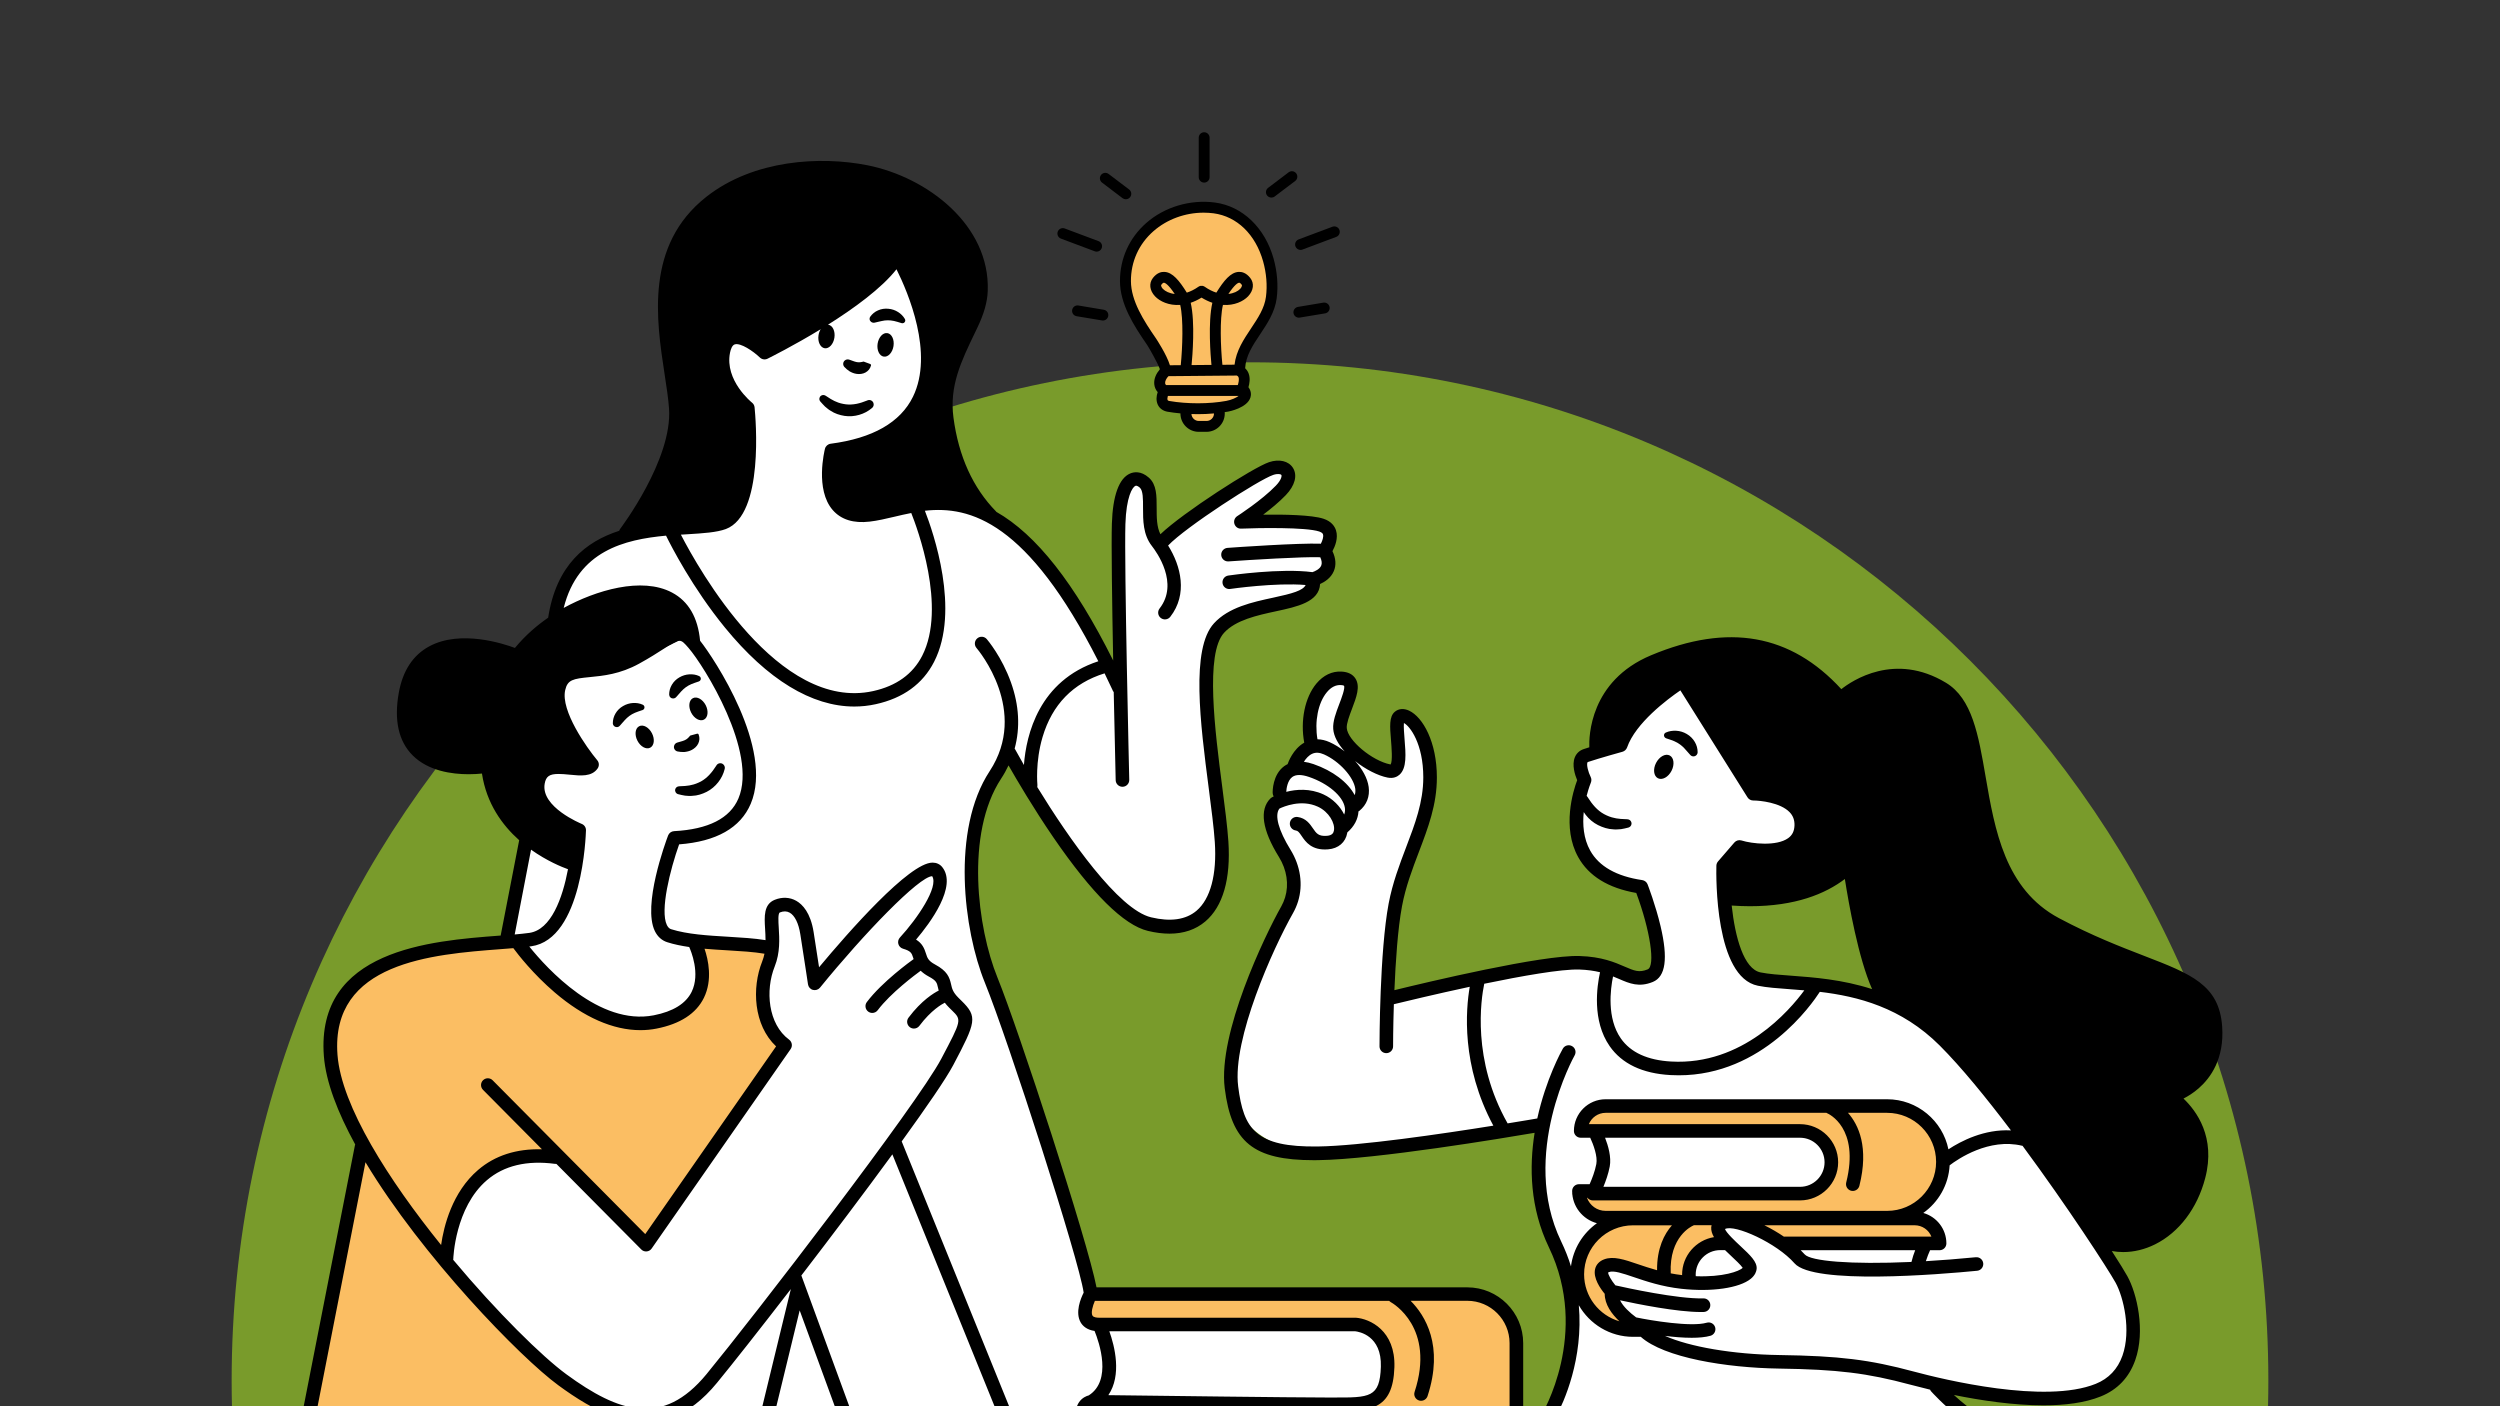 <svg xmlns="http://www.w3.org/2000/svg" xmlns:xlink="http://www.w3.org/1999/xlink" width="1920" viewBox="0 0 1440 810" height="1080" preserveAspectRatio="xMidYMid meet"><rect x="0" y="0" width="1440" height="810" fill="#333333" stroke="none"/><defs><clipPath id="be036b92cd"><path d="M 133.43 208.688 L 1306.57 208.688 L 1306.57 810 L 133.43 810 Z M 133.43 208.688 " clip-rule="nonzero"></path></clipPath><clipPath id="1bd4ede0a4"><path d="M 720 208.688 C 396.047 208.688 133.43 471.301 133.43 795.254 C 133.43 1119.207 396.047 1381.824 720 1381.824 C 1043.953 1381.824 1306.57 1119.207 1306.57 795.254 C 1306.57 471.301 1043.953 208.688 720 208.688 " clip-rule="nonzero"></path></clipPath><clipPath id="de772ec1e1"><path d="M 155.672 92 L 1281 92 L 1281 810 L 155.672 810 Z M 155.672 92 " clip-rule="nonzero"></path></clipPath><clipPath id="dd975b6a14"><path d="M 690 76.176 L 697 76.176 L 697 106 L 690 106 Z M 690 76.176 " clip-rule="nonzero"></path></clipPath></defs><g clip-path="url(#be036b92cd)"><g clip-path="url(#1bd4ede0a4)"><path fill="#799b2b" d="M 133.43 208.688 L 1306.566 208.688 L 1306.566 1381.824 L 133.43 1381.824 Z M 133.43 208.688 " fill-opacity="1" fill-rule="nonzero"></path></g></g><path fill="#ffffff" d="M 460.926 746.961 L 487.141 819.023 L 442.016 820.484 Z M 799.418 781.91 C 802.34 795.004 795.062 808.852 776.125 809.555 C 757.188 810.285 629.82 804.469 629.82 804.469 C 624.734 807.391 623.273 816.129 623.273 816.129 L 578.879 818.32 L 487.164 819.051 L 457.324 736.816 L 458.785 754.289 L 442.039 820.535 L 375.785 819.805 C 375.785 819.805 378.109 818.242 381.758 815.605 C 377.273 816.547 372.16 816.859 366.316 816.18 C 341.562 813.262 273.145 752.855 257.859 723.02 C 257.859 723.02 259.32 690.992 277.5 677.898 C 295.707 664.805 323.355 669.16 323.355 669.16 L 373.594 715.742 L 452.211 605.836 C 452.211 605.836 438.387 601.48 440.555 578.188 C 442.719 554.898 444.203 546.891 444.203 546.891 C 444.203 546.891 411.809 542.535 400.906 541.074 C 395.219 540.32 388.699 538.965 383.949 535.832 C 386.82 539.695 391.621 542.223 399.809 543.5 C 399.809 543.5 415.824 577.953 382.828 586.195 C 349.832 594.438 317.801 570.68 300.324 544.465 C 300.324 544.465 308.75 543.84 316.863 535.258 C 311.203 538.859 303.246 541.051 292.082 540.582 L 302.75 482.34 L 329.93 499.816 C 329.93 499.816 330.32 501.953 330.398 505.266 C 333.477 491.496 334.285 478.48 334.285 478.48 C 334.285 478.48 306.637 465.387 310.496 454.227 C 314.383 443.062 320.695 439.176 330.633 441.367 C 340.574 443.559 334.285 430.438 334.285 430.438 L 322.156 405.219 C 322.156 405.219 316.34 392.125 331.859 388.238 C 347.379 384.352 356.117 382.895 366.812 377.078 C 377.48 371.262 388.176 355.246 396.887 365.914 C 397.93 367.191 399.156 368.887 400.539 370.949 C 398.766 367.66 398.113 365.391 396.523 360.957 C 393.238 351.855 387.785 339.859 365.223 341.66 C 342.66 343.484 318.27 354.75 318.27 354.75 C 318.27 354.75 324.816 322.723 345.918 312.527 C 367.023 302.328 391.047 304.754 391.047 304.754 C 443.449 312.527 429.859 233.918 429.859 233.918 C 423.078 227.137 410.453 205.773 419.191 198.004 C 427.93 190.23 442.484 199.934 442.484 199.934 C 467.707 194.117 518.18 148.5 518.18 148.5 C 518.18 148.5 531.77 171.789 534.691 210.602 C 537.613 249.41 480.332 259.109 480.332 259.109 C 480.332 259.109 471.594 281.438 485.184 294.059 C 498.773 306.684 528.848 291.141 528.848 291.141 C 528.848 291.141 567.922 282.637 594.84 316.125 C 621.785 349.613 636.34 381.641 636.34 381.641 C 636.34 381.641 621.941 384.848 609.656 399.117 C 625.75 384.953 636.34 381.641 636.34 381.641 L 645.809 395.465 L 644.348 300.84 C 644.348 300.84 644.348 275.359 653.816 275.359 C 663.285 275.359 658.902 297.922 664.016 305.195 C 669.129 312.473 669.102 312.473 669.102 312.473 C 669.102 312.473 707.68 281.906 719.34 276.82 C 731 271.734 738.277 268.082 741.902 273.898 C 745.531 279.715 720.07 298.648 720.07 298.648 C 720.07 298.648 764.465 295.73 765.926 305.195 C 767.387 314.664 762.277 314.664 763.738 321.211 C 765.195 327.758 759.379 332.867 755.73 337.223 C 752.078 341.578 750.641 345.961 735.355 348.883 C 720.07 351.805 697.508 357.621 696.047 372.902 C 694.586 388.188 706.977 478.453 704.785 494.441 C 702.594 510.43 698.238 528.66 680.762 532.285 C 663.285 535.938 644.375 538.102 592.676 450.758 L 580.312 436.203 C 580.312 436.203 553.367 475.508 558.48 505.344 C 563.566 535.18 587.59 610.895 587.59 610.895 L 627.629 739.008 C 627.629 739.008 621.812 754.289 626.898 760.105 C 630.707 764.461 634.934 769.625 637.41 775.91 C 635.926 769.938 633.445 765.191 633.445 765.191 C 633.445 765.191 751.371 761.539 773.934 762.27 C 796.496 762.977 796.496 768.793 799.418 781.91 Z M 540.953 504.145 C 540.77 503.051 540.352 502.164 539.543 501.691 C 540.141 502.398 540.613 503.207 540.953 504.145 Z M 527.18 538.078 C 527.18 538.078 527.125 538.391 527.074 538.91 C 527.805 537.477 528.898 535.887 530.023 533.852 C 529.109 535.207 528.168 536.617 527.18 538.078 Z M 536.047 556.23 C 539.203 559.801 541.578 562.773 544.629 567.887 C 544.734 568.043 544.812 568.199 544.914 568.355 C 543.977 565.121 543.141 562.438 539.176 559.148 C 537.875 558.105 536.906 557.168 536.047 556.23 Z M 528.301 546.137 C 528.977 547.727 529.996 549.449 531.535 551.195 C 532.812 552.629 533.934 553.883 534.977 555.055 C 532.605 552.133 531.562 549.656 528.301 546.137 Z M 501.695 402.688 C 525.824 398.543 536.18 383.18 539.57 365.133 C 535.707 382.031 525.066 396.77 501.695 402.688 Z M 405.73 379.059 C 412.98 391.055 421.797 407.617 427.379 420.398 C 423.91 408.531 418.562 397.027 412.172 388.137 C 409.488 384.43 407.398 381.484 405.73 379.059 Z M 431.086 456.18 C 431.344 454.277 431.5 452.297 431.555 450.262 C 429.547 458.086 425.32 466.43 418.668 472.898 C 424.98 468.727 430.094 463.223 431.086 456.18 Z M 468.934 564.992 C 468.934 564.992 470.395 538.414 465.281 531.141 C 460.195 523.863 452.188 514.395 447.074 521.305 C 453.621 521.305 461.629 524.957 465.281 540.242 C 468.934 555.551 468.203 567.184 468.934 564.992 Z M 522.797 509.699 C 515.258 515.516 507.25 523.055 502.789 527.879 C 497.184 533.957 484.816 547.543 476.68 556.488 C 489.254 543.371 513.562 518.934 522.797 509.699 Z M 516.25 658.887 C 516.25 658.887 554.098 603.566 556.289 587.551 C 556.289 591.934 516.25 658.887 516.25 658.887 Z M 556.211 586.691 C 555.949 584.5 555.168 583.094 554.125 581.945 C 555.168 583.719 555.949 585.336 556.211 586.691 Z M 1137.184 615.227 C 1155.391 632.699 1164.832 655.258 1164.832 655.258 C 1150.277 647.254 1119.707 666.188 1119.707 666.188 C 1118.246 655.988 1097.875 637.812 1097.875 637.812 C 1097.875 637.812 932.633 634.891 922.434 634.891 C 912.234 634.891 910.07 649.445 910.07 649.445 C 910.07 649.445 916.797 650.668 920.711 656.512 L 919.512 652.73 L 1030.527 651.633 C 1030.527 651.633 1051.992 652.363 1053.82 666.188 C 1055.645 680.012 1046.906 686.559 1027.605 687.652 C 1008.301 688.746 919.145 688.02 919.145 688.02 L 919.953 683.844 L 910.043 690.207 C 908.582 694.562 920.973 704.762 920.973 704.762 L 904.227 736.789 C 904.227 736.789 899.871 725.133 892.566 709.848 C 885.289 694.562 887.48 647.984 887.48 647.984 L 867.84 650.902 C 867.84 650.902 776.125 671.273 749.18 663.996 C 722.234 656.719 705.516 641.438 708.41 610.871 C 711.332 580.301 740.441 522.062 740.441 522.062 C 740.441 522.062 749.18 509.699 743.363 495.852 C 737.547 482.027 725.887 472.559 732.434 462.363 C 738.98 452.164 733.895 449.27 743.363 441.992 C 752.832 434.715 755.023 433.254 755.727 427.441 C 756.457 421.625 753.539 405.609 760.086 397.602 C 766.633 389.598 778.293 385.945 777.562 396.871 C 776.832 407.801 768.094 420.895 774.641 428.172 C 781.188 435.445 796.473 447.809 800.855 446.375 C 805.211 444.914 803.777 424.543 805.211 418.727 C 806.645 412.914 814.68 410.723 820.496 426.004 C 826.312 441.289 823.418 453.652 816.141 481.324 C 808.863 508.969 800.855 528.637 800.855 552.656 C 800.855 576.676 800.855 576.676 800.855 576.676 L 849.633 566.48 C 849.633 566.48 844.805 616.66 862.152 643.73 C 850.754 621.875 849.633 566.48 849.633 566.48 C 888.941 543.918 925.328 559.203 925.328 559.203 C 923.84 572.973 920.086 587.395 931.016 599.367 C 926.527 591.359 925.25 582.18 924.598 575.945 C 923.137 562.125 930.414 559.203 930.414 559.203 C 939.152 565.75 947.16 563.559 955.898 555.551 C 964.637 547.543 945.699 511.891 945.699 511.891 C 923.867 505.344 915.129 495.148 910.043 482.785 C 904.957 470.422 912.234 450.027 912.234 450.027 L 909.312 437.664 L 934.797 427.465 C 941.344 412.184 969.02 391.812 969.02 391.812 L 1009.789 455.867 C 1009.789 455.867 1038.168 460.223 1036.734 475.508 C 1035.273 490.793 1009.086 488.602 1009.086 488.602 L 997.426 491.52 C 997.426 491.52 994.504 498.797 993.773 519.898 C 993.043 540.996 1002.512 560.664 1017.066 564.289 C 1031.621 567.938 1044.715 570.105 1044.715 570.105 C 1044.715 570.105 1060.73 567.914 1085.484 578.109 C 1110.238 588.309 1118.977 597.75 1137.184 615.227 Z M 922.93 663.578 C 923.031 665.223 923.008 666.969 922.875 668.719 L 923.5 665.43 Z M 1015.137 599.316 C 1001.57 608.078 984.824 614.859 966.855 615.93 C 966.488 615.953 966.176 615.953 965.809 615.953 C 983.703 618.434 1001.18 609.773 1015.137 599.316 Z M 1229.625 754.004 C 1223.312 735.562 1164.832 655.258 1164.832 655.258 C 1164.832 655.258 1133.035 655.988 1122.863 668.117 C 1112.664 680.246 1116.082 688.02 1107.812 693.832 C 1099.543 699.648 1116.055 702.074 1117.516 708.883 C 1118.977 715.664 1112.168 714.23 1107.812 718.586 L 1031.621 715.664 C 1034.906 725.863 1043.984 726.957 1058.93 730.582 C 1060.184 730.895 1061.566 731.129 1063.027 731.312 C 1055.305 731.156 1048.262 730.453 1043.777 728.758 C 1028.258 722.941 1023.406 713.238 1016.129 709.82 C 1008.848 706.43 986.051 694.305 991.375 708.855 C 991.375 708.855 994.945 713.551 998.414 718.742 C 996.094 717.41 993.434 716.551 990.539 716.734 C 979.242 717.465 971.234 736.035 971.234 736.035 L 993.801 739.918 L 1005.484 732.773 C 1006.215 737.258 1003.918 740.312 993.801 739.918 C 981.176 739.426 948.18 732.148 935.082 731.184 C 921.988 730.219 916.145 731.184 923.426 740.883 C 930.703 750.586 925.852 752.047 937.508 761.75 C 940.77 764.461 944.684 767.043 949.246 769.469 C 945.414 768.113 941.707 767.098 937.039 766.602 C 922.953 765.141 905.504 743.805 905.504 743.805 C 905.504 743.805 906.965 758.359 905.008 780.188 C 903.051 802.02 889.488 818.996 889.488 818.996 C 889.488 818.996 1144.75 819.961 1136.977 818.504 C 1129.203 817.043 1116.109 798.133 1114.648 797.141 C 1113.527 796.387 1103.562 794.219 1086.711 790.855 C 1088.902 791.168 1091.066 791.457 1093.285 791.82 C 1128.707 797.637 1168.016 810.262 1197.125 804.445 C 1226.234 798.629 1235.938 772.441 1229.625 754.004 Z M 1229.625 754.004 " fill-opacity="1" fill-rule="evenodd"></path><path fill="#fbbe63" d="M 662.816 194.039 C 657.469 182.875 644.871 169.289 648.262 155.23 C 651.652 141.145 665.738 117.855 692.918 118.848 C 720.098 119.812 734.652 146.492 733.688 163.496 C 732.723 180.477 719.602 193.57 717.672 201.836 C 715.742 210.078 715.246 212.504 715.246 212.504 C 715.246 212.504 716.211 218.32 716.707 226.586 C 717.203 234.855 703.613 234.828 703.613 234.828 C 703.613 234.828 701.684 245.992 693.91 246.957 C 686.137 247.922 683.242 236.758 683.242 236.758 C 683.242 236.758 679.355 235.793 673.043 233.84 C 666.73 231.91 673.043 227.527 669.652 223.641 C 666.258 219.754 669.652 212.973 669.652 212.973 C 669.652 212.973 668.137 205.199 662.816 194.039 Z M 444.18 546.812 L 399.785 543.422 C 404.141 564.785 409.254 581.031 375.762 589.039 C 342.27 597.047 300.297 544.387 300.297 544.387 C 300.297 544.387 262.918 544.621 227.992 553.359 C 193.039 562.098 190.875 591.934 190.875 591.934 C 189.703 621.926 200.395 645.27 212.238 665.406 C 210.23 662.668 209.082 661.074 209.082 661.074 L 176.32 818.293 L 327.008 820.484 L 358.309 816.129 C 340.102 811.043 302.984 776.094 286.238 760.078 C 278.934 753.09 263.258 733.293 247.949 713.238 C 253.738 719.262 257.832 722.965 257.832 722.965 C 269.492 656.719 322.625 664.023 322.625 664.023 L 373.57 715.691 L 452.188 605.785 C 452.188 605.785 445.641 589.77 440.527 578.137 C 435.441 566.453 444.18 546.812 444.18 546.812 Z M 851.824 746.23 C 840.164 744.039 627.629 746.23 627.629 746.23 C 627.629 746.23 615.969 763.707 638.559 763.707 C 661.121 763.707 774.691 757.16 784.863 764.438 C 795.039 771.711 801.609 792.082 798.688 800.09 C 795.77 808.098 787.031 809.555 776.125 809.555 C 765.223 809.555 626.168 809.555 626.168 809.555 L 623.246 816.102 L 872.926 819.023 C 872.926 819.023 874.387 778.258 872.195 766.625 C 870.031 754.969 863.48 748.422 851.824 746.23 Z M 1101.5 699.648 C 1101.5 699.648 1125.289 687.027 1119.707 666.16 C 1114.125 645.297 1106.848 636.559 1084.52 636.09 C 1062.191 635.594 922.434 634.863 922.434 634.863 C 922.434 634.863 909.34 642.871 910.07 649.418 C 910.801 655.965 1035.508 648.688 1045.211 653.539 C 1054.914 658.391 1058.305 671.012 1054.418 677.324 C 1050.531 683.637 1045.68 687.027 1030.16 687.523 C 1014.641 688.02 905.453 687.523 905.453 687.523 C 905.453 687.523 915.156 699.648 936.52 700.613 C 957.855 701.605 1101.5 699.648 1101.5 699.648 Z M 972.305 703.59 C 972.984 702.938 973.402 702.543 973.402 702.543 L 927.18 704.371 C 927.18 704.371 908.973 714.566 909.703 732.383 C 910.434 750.223 923.895 763.312 933.727 764.043 C 943.562 764.773 935.188 753.48 929.711 745.477 C 924.258 737.469 915.887 730.555 925.719 729.094 C 935.555 727.637 957.75 736.371 957.75 736.371 C 957.75 736.371 955.195 721.82 961.742 714.543 C 962.969 713.188 964.09 711.961 965.184 710.812 C 961.926 717.02 958.117 726.043 959.184 732.746 C 961.012 744.039 974.105 738.199 974.105 738.199 C 974.105 738.199 976.27 716.133 990.484 716.734 C 999.223 717.098 988.297 703.273 988.297 703.273 Z M 1006.867 701.84 L 1027.238 716.027 C 1027.238 716.027 1117.488 718.586 1116.785 714.566 C 1116.055 710.578 1109.508 703.641 1109.508 703.641 Z M 1006.867 701.84 " fill-opacity="1" fill-rule="evenodd"></path><path fill="#000000" d="M 396.863 365.809 C 396.863 365.809 378.656 376.477 362.641 380.129 C 346.625 383.781 332.07 380.129 326.254 389.598 C 320.434 399.062 326.984 420.164 334.262 430.359 C 341.539 440.559 341.539 442.723 330.609 441.289 C 319.68 439.828 312.402 442.75 310.238 450.758 C 308.07 458.762 321.164 474.047 334.262 478.402 L 329.902 499.762 C 329.902 499.762 281.387 479.395 279.43 442.516 C 279.43 442.516 238.66 447.367 233.809 423.109 C 228.957 398.855 233.809 385.266 245.469 378.461 C 257.129 371.652 279.43 367.793 294.977 377.492 C 294.977 377.492 319.234 349.352 351.266 344.5 C 383.273 339.625 390.082 345.441 396.863 365.809 Z M 521.598 107.188 C 496.375 91.668 464.812 95.059 431.344 103.797 C 397.852 112.535 385.723 146.023 382.828 164.934 C 379.934 183.84 391.07 225.102 389.609 245.965 C 388.148 266.832 361.961 306.633 361.961 306.633 C 361.961 306.633 407.582 306.137 420.676 297.895 C 433.77 289.652 429.883 233.84 429.883 233.84 C 421.145 223.641 413.867 204.73 419.215 197.926 C 424.562 191.145 442.508 199.855 442.508 199.855 C 476 190.648 518.207 148.422 518.207 148.422 C 518.207 148.422 530.336 168.793 532.762 190.648 C 535.188 212.504 534.691 224.137 524.023 240.621 C 513.355 257.102 480.359 259.059 480.359 259.059 C 480.359 259.059 476.965 253.711 478.898 280.891 C 480.828 308.066 512.391 295.938 528.875 291.086 C 545.387 286.234 566.254 292.051 566.254 292.051 C 566.254 292.051 546.848 253.711 545.387 232.379 C 543.926 211.043 563.332 181.441 566.254 161.047 C 569.148 140.676 546.82 122.707 521.598 107.188 Z M 1251.457 630.742 C 1251.457 630.742 1283.984 609.879 1276.684 588.047 C 1269.379 566.219 1249.031 561.367 1226.703 551.664 C 1204.375 541.961 1162.641 524.984 1154.398 501.199 C 1146.156 477.41 1140.312 447.809 1136.453 428.898 C 1132.594 409.992 1128.68 397.367 1108.309 391.055 C 1087.938 384.746 1061.723 403.184 1061.723 403.184 C 1061.723 403.184 1081.129 424.414 1082.406 450.68 C 1078.547 425.824 1058.332 392.777 1030.684 379.398 C 1000.605 364.844 962.734 375.512 942.359 385.215 C 921.988 394.918 917.605 431.797 917.605 431.797 C 917.605 431.797 932.656 427.91 934.824 427.441 C 944.762 403.652 969.047 391.785 969.047 391.785 L 1009.816 455.844 C 1009.816 455.844 1036.996 455.113 1036.758 475.48 C 1036.523 495.852 1002.535 488.574 1002.535 488.574 L 991.867 499.738 L 993.797 519.871 C 993.797 519.871 1018.059 518.176 1043.777 511.371 C 1054.234 508.605 1062.793 503.258 1069.262 496.215 C 1066.312 500.312 1064.148 501.668 1064.148 501.668 C 1064.148 501.668 1072.391 566.688 1083.555 574.461 C 1094.719 582.23 1120.934 597.75 1152.938 637.055 C 1184.969 676.359 1208.262 716.16 1208.262 716.16 C 1208.262 716.16 1224.773 724.898 1243.215 711.805 C 1261.656 698.711 1272.324 672.996 1267.473 656.484 C 1262.621 639.977 1251.457 630.742 1251.457 630.742 Z M 1251.457 630.742 " fill-opacity="1" fill-rule="evenodd"></path><g clip-path="url(#de772ec1e1)"><path fill="#000000" d="M 1257.691 632.777 C 1260.328 631.422 1263.43 629.516 1266.508 626.805 C 1273.344 620.805 1281.246 609.801 1279.969 591.336 C 1278.324 567.289 1261.996 560.977 1234.945 550.543 C 1221.672 545.406 1205.105 539.043 1185.961 528.844 C 1154.867 512.309 1148.973 477.855 1143.73 447.469 C 1139.582 423.293 1135.984 402.402 1120.883 393.273 C 1091.379 375.434 1066.809 392.047 1060.602 396.949 C 1031.438 365.184 995.496 358.793 950.996 377.441 C 915.598 392.258 915.207 424.57 915.441 430.438 C 914.293 430.805 913.172 431.145 912.207 431.48 C 909.832 432.266 908.059 433.906 907.121 436.176 C 905.297 440.609 907.199 446.453 908.453 449.398 C 906.184 455.449 899.504 476.656 909.078 493.766 C 915.129 504.613 926.371 511.527 942.492 514.344 C 950.5 535.809 953.629 556.488 949.039 558.367 C 944.133 560.375 941.371 559.176 935.812 556.777 C 930.23 554.352 922.613 551.039 909.859 550.672 C 888.234 549.918 821.902 565.75 803.176 570.34 C 803.855 553.934 805.133 534.844 807.559 521.934 C 809.672 510.691 813.531 500.598 817.234 490.844 C 822.582 476.785 827.641 463.535 827.641 447.809 C 827.641 427.465 819.609 413.07 811.652 409.34 C 808.602 407.906 805.602 408.141 803.438 409.965 C 800.098 412.73 800.566 418.469 801.219 426.371 C 801.531 430.309 802.211 438.395 801.012 440.324 C 800.957 440.324 800.879 440.297 800.777 440.297 C 790.316 438.211 776.281 426.477 775.734 419.355 C 775.527 416.746 777.246 412.262 778.734 408.32 C 781.266 401.645 783.691 395.359 780.691 390.77 C 779.125 388.371 776.465 387.039 772.762 386.832 C 767.309 386.52 762.277 388.918 758.258 393.715 C 751.582 401.723 748.895 415.156 751.242 427.777 C 744.746 431.48 742.008 439.098 741.668 440.141 C 740.992 440.48 740.312 440.871 739.688 441.316 C 732.984 446.246 733.008 455.766 733.062 456.832 C 733.086 457.539 733.297 458.164 733.637 458.738 C 733.062 459.023 732.695 459.207 732.617 459.258 C 732.305 459.441 732.02 459.648 731.758 459.91 C 725.289 466.379 726.984 478.039 736.688 493.66 C 741.227 500.988 742.504 509.465 740.207 516.949 C 739.633 518.777 738.902 520.496 738.043 522.035 C 728.34 539.223 701.5 595.324 705.438 626.777 C 709.324 657.945 721.922 668.273 756.797 668.273 C 757.605 668.273 758.441 668.273 759.301 668.246 C 792.559 667.805 866.715 655.441 883.934 652.496 C 880.777 672.266 881.246 695.766 892.148 718.43 C 916.094 768.191 888.184 814.562 887.898 815.008 C 887.688 815.371 887.531 815.738 887.453 816.129 L 877.359 816.129 L 877.359 773.668 C 877.359 755.934 862.934 741.512 845.172 741.512 L 631.594 741.512 C 626.43 714.672 586.703 593.004 574.52 563.035 C 562.914 534.504 555.922 480.098 576.633 448.512 C 578.277 446.035 579.688 443.453 580.91 440.871 C 585.605 449.113 595.258 465.57 606.789 482.395 C 629.012 514.785 647.324 532.887 661.199 536.199 C 665.633 537.27 669.781 537.789 673.668 537.789 C 681.832 537.789 688.719 535.441 694.246 530.773 C 704.395 522.191 708.984 506.258 707.551 484.688 C 706.977 476.188 705.543 465.129 704.031 453.441 C 699.828 420.973 694.066 376.504 705.047 364.504 C 711.828 357.098 724.141 354.438 734.992 352.09 C 747.227 349.457 759.824 346.746 760.371 336.391 C 763.004 335.215 766.578 332.973 768.273 328.984 C 769.734 325.516 769.477 321.652 767.492 317.48 C 768.98 314.742 770.961 309.891 769.527 305.457 C 768.824 303.266 766.996 300.344 762.379 298.809 C 755.676 296.562 739.375 296.305 727.609 296.434 C 731.941 293.172 736.793 289.184 740.598 285.219 C 745.922 279.664 747.461 273.797 744.723 269.465 C 742.215 265.527 736.844 264.25 730.973 266.207 C 721.898 269.23 681.309 295.312 668.398 307.727 C 666.234 303.477 666.234 297.922 666.234 292.496 C 666.234 285.637 666.258 279.141 661.773 275.152 C 657.105 271.004 652.984 271.863 650.922 272.75 C 644.559 275.488 640.934 285.48 640.438 301.676 C 640.07 313.23 640.566 347.684 641.191 380.441 C 618.996 336 596.875 307.883 573.871 294.816 C 573.816 294.738 573.789 294.66 573.738 294.609 C 560.41 281.02 552.141 262.816 549.195 240.543 C 546.77 222.336 553.629 208.121 561.559 191.664 L 562.863 188.953 C 566.773 180.789 568.73 173.98 568.938 167.539 C 570.32 129.723 534.195 102.023 499.504 95.164 C 472.664 89.871 434.242 91.852 406.879 113.344 C 371.43 141.199 378.027 184.258 382.828 215.688 C 383.926 222.832 384.969 229.586 385.359 235.324 C 387.445 264.613 357.527 304.207 357.238 304.598 C 356.98 304.961 356.797 305.352 356.641 305.746 C 337.52 311.926 320.434 325.305 315.738 355.793 C 309.559 360.047 302.75 365.758 296.594 373.215 C 290.23 370.816 265.242 362.523 247.191 372.328 C 237.852 377.391 231.984 386.363 229.715 398.957 C 226.844 414.816 229.559 426.996 237.723 435.133 C 246.695 444.078 260.234 445.957 269.938 445.957 C 272.961 445.957 275.598 445.773 277.605 445.566 C 280.215 462.805 289.266 475.246 299.047 483.957 L 288.379 538.887 C 288.09 538.91 287.832 538.938 287.516 538.938 C 248.027 541.938 181.902 546.969 186.547 608.234 C 187.668 623.152 194.5 640.758 204.594 659.199 C 204.516 659.406 204.438 659.613 204.414 659.824 L 173.738 816.078 L 99.266 816.078 C 97.102 816.078 95.355 817.824 95.355 819.988 C 95.355 822.152 97.102 823.902 99.266 823.902 L 1233.824 823.902 C 1235.992 823.902 1237.738 822.152 1237.738 819.988 C 1237.738 817.824 1235.992 816.078 1233.824 816.078 L 1142.48 816.078 C 1142.219 815.867 1141.957 815.66 1141.645 815.504 C 1135.984 812.688 1129.984 807.703 1125.445 803.504 C 1141.043 806.66 1159.719 809.477 1177.016 809.477 C 1189.301 809.477 1200.855 808.07 1210.062 804.34 C 1219.688 800.453 1226.367 793.438 1229.887 783.477 C 1235.887 766.523 1230.852 744.953 1225.348 735.066 C 1223.941 732.512 1220.809 727.426 1216.402 720.594 C 1218.566 720.984 1220.758 721.191 1222.949 721.191 C 1229.105 721.191 1235.363 719.707 1241.34 716.734 C 1255.109 709.875 1265.648 696 1270.188 678.629 C 1276.422 654.973 1265.047 639.766 1257.691 632.777 Z M 954.047 384.668 C 998.938 365.863 1032.977 373.816 1061.176 409.68 C 1079.172 432.551 1083.477 462.387 1071.844 483.934 C 1060 505.867 1033.367 516.375 996.773 513.715 C 996.484 508.969 996.383 504.352 996.434 500.207 L 1003.293 492.25 C 1010.52 493.922 1025.465 495.617 1034.492 489.148 C 1038.871 486.02 1041.273 481.324 1041.43 475.586 C 1041.559 470.395 1039.863 465.938 1036.367 462.336 C 1029.402 455.191 1017.094 453.676 1012.059 453.363 L 972.383 390.117 C 971.234 388.293 968.836 387.742 967.012 388.867 C 965.812 389.594 938.656 406.496 930.52 426.031 C 928.797 426.5 926.109 427.281 923.188 428.117 C 923.242 420.32 925.77 396.508 954.047 384.668 Z M 1031.648 561.992 C 1024.734 561.496 1018.789 561.055 1014.094 560.113 C 1004.441 558.184 999.434 539.98 997.449 521.594 C 1001.078 521.828 1004.57 521.984 1007.91 521.984 C 1034.152 521.984 1051.367 514.863 1062.637 506.309 C 1064.879 520.574 1070.434 552.004 1078.336 569.738 C 1061.148 564.156 1044.609 562.957 1031.648 561.992 Z M 952.039 565.594 C 959.418 562.566 960.879 552.082 956.5 533.539 C 953.602 521.281 949.195 509.883 949.012 509.387 C 948.516 508.082 947.316 507.145 945.934 506.934 C 931.145 504.77 921.051 499.059 915.965 489.957 C 912.023 482.941 911.531 474.805 912.234 467.762 C 912.598 468.309 912.965 468.855 913.383 469.379 C 915.258 471.777 917.66 473.84 920.449 475.246 C 923.215 476.629 926.242 477.594 929.266 477.699 C 930.781 477.906 932.242 477.645 933.727 477.594 C 935.16 477.359 936.57 477.047 937.953 476.68 C 938.891 476.422 939.648 475.613 939.754 474.594 C 939.883 473.266 938.918 472.066 937.586 471.934 L 937.172 471.883 C 935.918 471.75 934.719 471.828 933.52 471.699 C 932.344 471.492 931.172 471.516 930.074 471.18 C 927.832 470.785 925.797 469.926 923.895 468.91 C 921.988 467.867 920.293 466.484 918.754 464.84 C 917.27 463.25 915.781 461.242 914.688 459.469 L 914.449 459.078 C 914.293 458.84 914.113 458.633 913.902 458.426 C 915.051 453.887 916.305 450.887 916.328 450.809 C 916.773 449.766 916.746 448.539 916.223 447.523 C 914.844 444.758 913.746 440.637 914.371 439.148 C 914.426 439.02 914.449 438.992 914.711 438.891 C 921.207 436.723 934.406 433.047 934.535 433.02 C 935.762 432.684 936.754 431.742 937.195 430.543 C 942.074 416.484 960.387 402.793 967.898 397.656 L 1006.555 459.258 C 1007.258 460.406 1008.512 461.086 1009.867 461.086 C 1013.883 461.086 1025.492 462.309 1030.785 467.789 C 1032.793 469.848 1033.707 472.324 1033.629 475.379 C 1033.523 478.715 1032.379 481.062 1029.977 482.785 C 1023.273 487.559 1009.188 486.02 1003.109 484.113 C 1001.625 483.645 1000.008 484.113 998.988 485.289 L 989.598 496.164 C 989 496.844 988.66 497.73 988.633 498.617 C 988.477 505.16 987.801 562.855 1012.555 567.781 C 1017.719 568.828 1023.898 569.27 1031.047 569.793 C 1033.707 569.973 1036.445 570.184 1039.289 570.441 C 1030.863 581.945 1003.711 613.766 962.602 611.441 C 949.012 610.688 939.258 606.227 933.621 598.168 C 925.434 586.457 927.598 569.816 929.109 562.438 C 930.363 562.934 931.562 563.453 932.684 563.922 C 938.578 566.48 944.082 568.852 952.039 565.594 Z M 780.301 457.98 C 776.387 450.602 767.699 443.949 756.562 440.113 C 754.605 439.438 752.781 439.02 751.035 438.785 C 752.207 436.934 753.852 435.027 755.91 434.141 C 757.867 433.281 760.059 433.414 762.613 434.535 C 771.457 438.473 779.699 447.547 780.641 454.355 C 780.797 455.711 780.691 456.91 780.301 457.98 Z M 764.309 398.672 C 766.711 395.805 769.398 394.422 772.371 394.602 C 773.754 394.68 774.145 394.996 774.145 394.996 C 774.926 396.324 772.656 402.297 771.43 405.504 C 769.555 410.434 767.598 415.547 767.938 419.93 C 768.273 424.258 770.855 428.719 774.535 432.812 C 771.691 430.594 768.668 428.719 765.77 427.441 C 763.449 426.395 761.102 425.875 758.859 425.824 C 757.109 415.625 759.199 404.773 764.309 398.672 Z M 744.355 447.547 C 746.418 446.035 749.676 446.035 754.008 447.523 C 764.961 451.277 773.441 458.477 774.613 465.051 C 774.875 466.484 774.742 467.867 774.25 469.168 C 771.902 464.371 767.648 460.043 762.328 457.59 C 754.449 453.965 746.574 454.641 740.887 456.102 C 740.992 453.992 741.668 449.531 744.355 447.547 Z M 759.172 660.371 C 723.41 660.867 716.289 650.566 713.184 625.734 C 709.793 598.559 733.035 546.684 744.852 525.816 C 746 523.785 746.965 521.539 747.695 519.195 C 750.668 509.543 749.078 498.719 743.34 489.461 C 736.375 478.219 734.027 469.457 736.949 465.754 C 739.32 464.605 749.496 460.223 759.094 464.656 C 765.484 467.605 769.109 474.23 768.352 478.352 C 768.117 479.656 767.465 481.168 764.363 481.43 C 759.457 481.82 758.234 480.047 756.223 477.098 C 754.527 474.621 752.234 471.23 747.383 470.578 C 745.242 470.293 743.262 471.805 742.973 473.941 C 742.688 476.082 744.199 478.062 746.34 478.352 C 747.59 478.508 748.242 479.316 749.73 481.508 C 752.023 484.898 755.52 489.984 764.961 489.227 C 770.91 488.758 775.059 485.211 776.023 479.734 C 776.047 479.656 776.047 479.551 776.047 479.473 C 780.039 476.027 782.23 471.828 782.492 467.344 C 782.648 467.238 782.805 467.188 782.961 467.082 C 787.238 463.562 789.09 458.789 788.359 453.285 C 787.656 448.121 784.629 442.879 780.535 438.367 C 786.586 443.168 793.68 446.793 799.238 447.887 C 802.602 448.566 804.844 447.367 806.098 446.246 C 810.402 442.41 809.723 434.273 809.02 425.668 C 808.785 422.746 808.445 418.57 808.652 416.461 C 812.121 418.207 819.816 428.379 819.816 447.758 C 819.816 462.051 815.02 474.648 809.93 488 C 806.098 498.094 802.133 508.5 799.863 520.418 C 794.672 547.91 794.594 600.488 794.594 602.707 C 794.594 604.871 796.34 606.617 798.508 606.617 C 800.672 606.617 802.418 604.871 802.418 602.707 C 802.418 602.473 802.418 592.168 802.863 578.426 C 809.383 576.832 827.07 572.582 846.578 568.383 C 844.309 581.422 841.52 613.711 860.168 648.375 C 830.617 653.121 783.223 660.059 759.172 660.371 Z M 899.191 714.984 C 875.195 665.094 906.652 608.445 906.992 607.895 C 908.059 606.02 907.406 603.617 905.504 602.574 C 903.625 601.508 901.254 602.156 900.184 604.035 C 899.453 605.312 890.453 621.512 885.473 644.227 C 883.594 644.539 877.359 645.637 868.387 647.07 C 847.676 610.531 853.074 575.504 854.926 566.637 C 876.758 562.125 899.164 558.16 909.625 558.445 C 914.398 558.602 918.285 559.203 921.625 560.012 C 919.824 568.098 916.93 587.891 927.18 602.602 C 934.25 612.746 946.012 618.328 962.16 619.242 C 963.777 619.32 965.395 619.371 966.984 619.371 C 1015.293 619.371 1043.75 578.242 1048.211 571.305 C 1069.914 573.887 1095.242 580.199 1117.309 602.262 C 1129.645 614.598 1144.148 632.387 1158.312 651.113 C 1142.949 650.277 1129.539 657.242 1122.289 662.016 C 1118.949 645.582 1104.371 633.168 1086.973 633.168 L 924.832 633.168 C 914.766 633.168 906.574 641.359 906.574 651.426 C 906.574 653.59 908.32 655.336 910.484 655.336 L 915.965 655.336 C 917.789 659.25 920.32 666.059 919.484 670.465 C 918.703 674.664 916.953 679.125 915.625 682.098 L 909.469 682.098 C 907.305 682.098 905.555 683.844 905.555 686.008 C 905.555 694.902 911.609 702.363 919.824 704.578 C 911.789 710.293 906.184 719.184 904.879 729.434 C 903.441 724.688 901.539 719.863 899.191 714.984 Z M 1109.246 712.273 L 1028.18 712.273 C 1027.969 712.273 1027.762 712.301 1027.551 712.324 C 1024.059 709.953 1020.223 707.707 1016.285 705.754 L 1102.832 705.754 C 1107.188 705.754 1110.941 708.438 1112.48 712.273 Z M 1039.5 722.523 C 1038.793 721.742 1038.039 720.934 1037.203 720.125 L 1103.145 720.125 C 1102.359 722.105 1101.578 724.453 1101.004 726.879 C 1065.688 728.469 1042.891 726.383 1039.5 722.523 Z M 976.766 735.094 C 976.738 734.809 976.715 734.52 976.715 734.207 C 976.715 726.41 983.051 720.07 990.852 720.07 L 993.617 720.07 C 994.738 721.168 995.91 722.289 997.113 723.41 C 999.406 725.547 1002.746 728.68 1003.789 730.27 C 1001.832 732.305 992.363 735.695 976.766 735.094 Z M 987.25 712.586 C 976.844 714.309 968.887 723.332 968.887 734.207 C 968.887 734.285 968.914 734.391 968.914 734.469 C 966.617 734.207 964.453 733.867 962.34 733.449 C 961.352 712.145 974.629 706.195 975.277 705.934 C 975.41 705.883 975.539 705.805 975.672 705.727 L 985.871 705.727 C 985.766 706.145 985.711 706.562 985.66 706.926 C 985.531 708.832 986.156 710.707 987.25 712.586 Z M 923.973 725.391 C 921.234 726.41 919.379 728.391 918.781 730.949 C 917.527 736.137 921.832 742.242 924.312 745.238 C 924.336 751.422 928.328 756.871 932.789 761.07 C 921.051 757.656 912.441 746.832 912.441 734 C 912.441 718.453 925.094 705.777 940.664 705.777 L 963.047 705.777 C 958.637 710.785 954.359 718.949 954.465 731.652 C 950.422 730.531 946.797 729.305 943.535 728.207 C 935.605 725.496 929.32 723.359 923.973 725.391 Z M 1086.996 697.461 L 924.832 697.461 C 919.902 697.461 915.703 694.328 914.113 689.949 L 914.398 689.949 C 915.129 690.859 916.223 691.434 917.426 691.434 L 1036.812 691.434 C 1048.914 691.434 1058.773 681.574 1058.773 669.473 C 1058.773 657.371 1048.914 647.512 1036.812 647.512 L 915.18 647.512 C 916.719 643.707 920.477 640.992 924.832 640.992 L 1052.02 640.992 C 1052.148 641.07 1052.254 641.148 1052.383 641.203 C 1053.168 641.516 1071.32 649.547 1063.418 681.133 C 1062.895 683.219 1064.176 685.355 1066.262 685.879 C 1066.574 685.957 1066.914 685.984 1067.227 685.984 C 1068.973 685.984 1070.566 684.785 1071.008 683.012 C 1076.562 660.816 1070.566 647.93 1064.434 640.992 L 1086.973 640.992 C 1102.52 640.992 1115.195 653.641 1115.195 669.215 C 1115.195 684.785 1102.543 697.461 1086.996 697.461 Z M 924.52 655.336 L 1036.812 655.336 C 1044.609 655.336 1050.949 661.676 1050.949 669.473 C 1050.949 677.273 1044.609 683.609 1036.812 683.609 L 923.555 683.609 C 924.91 680.352 926.422 676.098 927.207 671.926 C 928.223 666.5 926.32 659.953 924.52 655.336 Z M 869.508 773.617 L 869.508 816.078 L 627.602 816.078 C 627.367 814.328 627.473 812.922 627.996 812.113 C 628.332 811.566 628.855 811.355 629.039 811.305 C 636.184 811.406 740.887 812.789 763.684 812.789 L 767.727 812.789 C 788.543 812.867 802.367 812.922 803.176 787.492 C 803.855 766.34 788.984 759.609 781.031 759.012 C 780.926 759.012 780.82 759.012 780.719 759.012 L 633.16 759.012 C 631.957 759.012 629.871 758.855 629.273 757.812 C 628.309 756.195 629.324 752.332 630.656 749.281 L 800.148 749.281 C 800.438 749.57 800.723 749.832 801.09 750.039 C 802.16 750.613 826.91 764.75 814.809 801.73 C 814.133 803.793 815.254 805.984 817.312 806.66 C 817.73 806.793 818.121 806.844 818.539 806.844 C 820.184 806.844 821.723 805.801 822.27 804.156 C 831.789 775.078 820.859 757.656 812.512 749.258 L 845.172 749.258 C 858.605 749.258 869.508 760.184 869.508 773.617 Z M 638.402 803.609 C 646.254 792.055 642.055 775.441 638.977 766.809 L 780.562 766.809 C 782.672 767.043 795.949 769.184 795.375 787.23 C 794.801 805.043 789.117 805.043 767.781 804.965 L 763.711 804.965 C 744.355 804.965 665.945 803.949 638.402 803.609 Z M 641.504 398.594 C 642.055 425.223 642.574 447.262 642.629 449.375 C 642.68 451.512 644.426 453.184 646.539 453.184 C 646.566 453.184 646.594 453.184 646.645 453.184 C 648.809 453.129 650.504 451.328 650.453 449.164 C 650.426 447.941 647.504 325.176 648.234 301.832 C 648.73 286.184 652.227 280.602 654 279.848 C 654.809 279.508 655.957 280.367 656.555 280.914 C 658.41 282.559 658.41 287.566 658.383 292.391 C 658.383 299.695 658.355 307.988 663.496 314.508 C 666.207 317.977 679.223 335.973 667.93 350.473 C 666.598 352.168 666.91 354.648 668.605 355.949 C 670.301 357.281 672.781 356.969 674.086 355.273 C 684.23 342.258 680.242 325.984 672.832 314.223 C 682.926 303.578 725.156 276.273 733.426 273.535 C 736.141 272.648 737.781 273.117 738.07 273.559 C 738.41 274.109 738.094 276.402 734.914 279.715 C 726.801 288.164 712.77 297.215 712.637 297.293 C 711.152 298.258 710.5 300.086 711.02 301.754 C 711.566 303.449 713.082 304.598 714.906 304.492 C 724.82 304.074 752.207 303.605 759.852 306.137 C 761.703 306.762 761.961 307.52 762.039 307.777 C 762.484 309.109 761.754 311.352 760.816 313.176 C 748.32 312.684 711.543 315.238 707.055 315.578 C 704.891 315.734 703.273 317.613 703.43 319.75 C 703.586 321.809 705.281 323.375 707.316 323.375 C 707.422 323.375 707.5 323.375 707.602 323.375 C 719.629 322.516 750.641 320.586 760.477 320.977 C 761.363 322.906 761.547 324.523 761.023 325.773 C 760.164 327.836 757.449 329.062 755.965 329.555 C 737.73 327.156 708.727 331.332 707.5 331.512 C 705.359 331.824 703.875 333.809 704.188 335.945 C 704.473 337.902 706.141 339.285 708.047 339.285 C 708.23 339.285 708.438 339.285 708.621 339.234 C 708.906 339.18 734.758 335.477 752.051 336.965 C 750.484 340.199 744.406 341.867 733.297 344.266 C 721.297 346.848 707.707 349.797 699.258 359.027 C 685.824 373.688 691.352 416.484 696.258 454.25 C 697.742 465.805 699.18 476.734 699.727 485 C 700.977 503.727 697.223 517.785 689.188 524.594 C 683.059 529.781 674.242 531.059 663.023 528.375 C 644.297 523.914 615.707 483.125 597.477 453.363 C 597.555 452.973 597.578 452.582 597.555 452.191 C 597.555 452.059 596.223 438.969 600.527 424.492 C 606.082 405.766 618.109 393.457 636.238 387.848 C 637.75 390.953 639.262 394.133 640.801 397.422 C 640.934 397.941 641.191 398.281 641.504 398.594 Z M 393.105 234.699 C 392.664 228.648 391.621 221.738 390.496 214.434 C 385.723 183.266 379.777 144.457 411.652 119.418 C 436.926 99.547 472.793 97.797 497.938 102.754 C 529.473 108.988 562.312 133.66 561.09 167.148 C 560.906 172.469 559.211 178.285 555.766 185.457 L 554.461 188.172 C 546.352 205.02 538.684 220.93 541.395 241.453 C 543.793 259.582 549.508 275.23 558.426 288.191 C 541.211 283.367 526.109 286.914 513.484 289.914 C 508.684 291.062 504.121 292.129 500 292.598 C 493.297 293.383 488.574 292.078 485.547 288.609 C 480.02 282.297 480.957 269.621 482.184 262.895 C 507.668 259.008 524.727 248.602 532.891 231.883 C 550.004 196.855 521.363 147.535 520.137 145.449 C 519.434 144.25 518.18 143.441 516.691 143.52 C 515.285 143.547 514.008 144.328 513.328 145.555 C 502.137 166.055 452.449 192.449 440.996 198.344 C 436.824 194.793 428.137 188.562 420.859 190.832 C 417.992 191.742 414.262 194.324 412.801 201.523 C 409.254 219.234 422.605 232.926 426.988 236.863 C 428.945 258.484 427.484 292.73 415.277 297.242 C 411.051 298.809 403.801 299.25 395.426 299.773 C 387.105 300.293 377.559 300.895 367.988 302.746 C 376.805 289.781 394.906 259.738 393.105 234.699 Z M 434.633 234.594 C 434.527 233.551 434.008 232.586 433.172 231.934 C 433.016 231.805 417.285 219.156 420.496 203.141 C 420.887 201.238 421.668 198.863 423.207 198.367 C 426.598 197.324 433.848 202.254 437.684 205.93 C 438.883 207.078 440.656 207.34 442.117 206.609 C 443.316 206.008 456.961 199.23 472.715 189.629 C 472.113 190.621 471.645 191.797 471.461 193.125 C 470.891 196.855 472.508 200.219 475.012 200.586 C 477.539 200.977 480.043 198.238 480.617 194.508 C 481.191 190.777 479.602 187.414 477.07 187.047 C 477.02 187.047 476.941 187.047 476.887 187.047 C 491.781 177.684 507.719 166.133 516.379 155.098 C 523.109 168.582 538.031 203.609 525.875 228.52 C 518.648 243.305 502.688 252.434 478.453 255.59 C 476.863 255.797 475.559 256.945 475.168 258.512 C 474.934 259.477 469.352 282.012 479.68 293.824 C 484.48 299.301 491.625 301.547 500.938 300.449 C 505.527 299.93 510.277 298.781 515.336 297.605 C 518.414 296.875 521.598 296.121 524.883 295.496 C 528.195 303.789 545.465 349.82 531.168 377.754 C 525.77 388.293 516.25 395.125 502.895 398.07 C 448.43 410.043 402.312 327.602 392.191 307.961 C 393.496 307.883 394.773 307.805 396.027 307.727 C 405.027 307.18 412.801 306.684 418.094 304.727 C 440.215 296.406 435.258 240.906 434.633 234.594 Z M 383.637 308.535 C 386.637 314.637 398.844 338.555 417.547 361.453 C 442.039 391.449 467.551 406.965 492.07 406.965 C 496.242 406.965 500.363 406.523 504.461 405.609 C 520.215 402.141 531.508 393.953 538.031 381.223 C 553.211 351.57 537.559 306.555 532.734 294.191 C 558.949 291.27 591.918 300.684 632.637 380.883 C 598.492 392.125 591.109 423.086 589.781 440.637 C 587.824 437.246 586.102 434.168 584.695 431.586 C 584.617 431.457 584.512 431.324 584.434 431.195 C 587.695 419.172 587.043 406.289 582.32 393.09 C 577.078 378.379 568.758 368.547 568.391 368.133 C 566.984 366.488 564.531 366.305 562.887 367.715 C 561.246 369.121 561.062 371.574 562.445 373.215 C 563.695 374.676 592.781 409.523 570.062 444.156 C 547.785 478.09 554.984 535.781 567.242 565.906 C 580.754 599.184 621.656 725.992 624.188 744.562 C 622.516 747.848 619.125 755.961 622.492 761.75 C 623.637 763.707 625.961 765.973 630.473 766.625 C 633.211 773.383 640.617 795.16 627.133 803.738 C 625.727 804.105 623.324 805.098 621.578 807.602 C 620.012 809.844 619.414 812.688 619.699 816.078 L 583.703 816.078 L 519.379 657.449 C 533.727 637.629 544.914 621.355 549.09 613.453 C 562.156 588.699 563.277 585.676 553.758 576.391 C 553.238 575.895 552.688 575.348 552.09 574.746 C 548.828 571.488 548.359 569.426 547.836 567.027 C 546.898 562.828 545.621 559.305 538.551 555.523 C 534.691 553.465 534.117 551.691 533.359 549.266 C 532.395 546.188 531.195 543.398 527.648 541.207 C 535.84 531.555 551.543 510.43 542.727 499.449 C 541.395 497.781 539.438 496.867 537.168 496.867 C 537.168 496.867 537.145 496.867 537.145 496.867 C 523.711 496.867 488.602 536.98 471.777 557.141 C 470.941 551.613 469.793 544.152 468.645 536.875 C 466.871 525.688 462.23 520.914 458.656 518.879 C 454.953 516.77 450.543 516.559 446.266 518.281 C 439.824 520.863 440.266 527.984 440.684 534.867 C 440.812 537.008 440.945 539.223 440.945 541.52 C 434.449 540.449 427.121 540.031 419.398 539.562 C 407.816 538.887 395.82 538.156 386.609 535.234 C 385.934 535.023 384.969 534.555 384.133 532.859 C 380.062 524.461 386.012 500.883 391.176 486.355 C 412.668 484.715 426.52 476.836 432.414 462.988 C 445.898 431.246 411.285 379.164 403.254 369.07 C 402 355.715 396.602 346.328 387.055 341.293 C 369.629 332.086 343.258 340.016 324.688 350.16 C 332.93 317.273 359.691 310.754 383.637 308.535 Z M 491.391 816.078 L 461.578 734.676 C 479.156 711.777 498.094 686.715 514.008 664.91 L 575.305 816.078 Z M 388.07 816.078 C 396.418 812.711 404.766 806.531 412.98 796.516 C 421.719 785.875 437.605 765.738 455.527 742.5 L 437.656 816.051 L 388.07 816.051 Z M 320.488 670.414 L 369.371 719.68 C 370.18 720.516 371.301 720.934 372.473 720.828 C 373.621 720.723 374.691 720.125 375.344 719.16 L 455.422 604.246 C 456.621 602.496 456.23 600.125 454.535 598.844 C 442.352 589.875 440.734 570.391 446.215 556.723 C 449.422 548.691 448.953 540.762 448.562 534.398 C 448.328 530.668 448.039 526.027 449.238 525.559 C 451.324 524.723 453.203 524.773 454.848 525.688 C 457.793 527.355 459.984 531.766 460.977 538.102 C 463.195 552.16 465.41 566.973 465.41 567 C 465.645 568.539 466.742 569.793 468.254 570.184 C 469.742 570.574 471.332 570.078 472.324 568.879 C 497.703 537.684 529.371 504.875 536.934 504.691 C 540.848 510.848 528.273 529.262 518.336 540.031 C 517.422 541.023 517.086 542.434 517.449 543.734 C 517.812 545.039 518.805 546.059 520.109 546.449 C 524.754 547.805 525.145 549.031 525.98 551.664 C 526.059 551.926 526.16 552.188 526.238 552.445 C 524.648 553.57 508.059 565.539 499.293 577.199 C 497.992 578.918 498.355 581.371 500.078 582.676 C 500.781 583.195 501.617 583.457 502.426 583.457 C 503.625 583.457 504.797 582.91 505.555 581.895 C 512.961 572.008 527.336 561.316 530.309 559.148 C 531.484 560.273 532.941 561.395 534.926 562.461 C 539.387 564.836 539.648 566.062 540.246 568.746 C 540.379 569.32 540.508 569.922 540.691 570.574 C 538.055 571.879 530.855 576.129 523.293 586.195 C 521.988 587.918 522.352 590.371 524.074 591.672 C 524.777 592.195 525.613 592.457 526.422 592.457 C 527.621 592.457 528.797 591.906 529.551 590.891 C 536.309 581.867 542.566 578.371 544.211 577.562 C 544.891 578.449 545.645 579.336 546.613 580.301 C 547.211 580.93 547.812 581.477 548.332 581.996 C 553.969 587.5 553.969 587.5 542.203 609.801 C 528.223 636.297 433.848 758.801 406.93 791.535 C 381.734 822.152 356.457 813.703 326.254 791.613 C 312.27 781.387 286.293 755.855 261.043 725.652 C 261.066 725.496 261.094 725.34 261.094 725.156 C 261.094 724.871 262.031 695.527 280.473 679.777 C 290.281 671.379 303.508 668.223 319.703 670.387 C 319.992 670.438 320.254 670.438 320.488 670.414 Z M 460.613 754.785 L 483.043 816.078 L 445.719 816.078 Z M 398.375 571.328 C 395.035 578.086 387.707 582.625 376.594 584.812 C 345.109 590.969 315.035 557.871 304.863 545.195 C 305.227 545.145 305.621 545.117 305.957 545.066 C 335.617 540.945 337.441 480.828 337.52 478.273 C 337.574 476.629 336.555 475.117 335.016 474.543 C 334.781 474.438 311.383 464.891 313.73 451.434 C 314.461 447.184 316.496 445.801 321.738 445.801 C 323.488 445.801 325.602 445.957 328.129 446.219 C 334.363 446.844 340.809 447.523 344.223 442.645 C 345.242 441.184 345.164 439.254 344.016 437.898 C 337.965 430.672 322.859 409.367 325.547 397.523 C 326.902 391.527 330.035 390.953 339.711 390.012 C 347.484 389.258 357.137 388.316 368.09 382.293 C 374.273 378.902 378.785 375.98 382.438 373.633 C 391.75 367.637 391.75 367.637 396.629 373.242 C 405.574 383.57 436.613 433.359 425.32 459.938 C 420.469 471.359 408 477.699 388.254 478.742 C 386.715 478.82 385.359 479.812 384.812 481.27 C 383.273 485.34 370.02 521.516 377.195 536.305 C 378.758 539.512 381.211 541.727 384.34 542.719 C 388.254 543.973 392.531 544.832 396.992 545.484 C 397.906 547.543 403.566 560.793 398.375 571.328 Z M 243.148 429.527 C 236.914 423.293 234.957 413.461 237.332 400.289 C 239.156 390.145 243.695 383.023 250.844 379.137 C 264.301 371.809 283.812 377.102 291.613 379.711 C 282.168 393.637 275.363 412.52 276.797 437.691 C 269.547 438.418 252.562 438.914 243.148 429.527 Z M 284.832 440.766 C 280.605 392.492 308.75 368.496 325.914 358.48 C 344.121 347.867 368.977 340.562 383.453 348.203 C 388.488 350.863 391.957 355.352 393.914 361.508 C 389.062 360.02 384.68 362.836 378.16 367.008 C 374.637 369.277 370.23 372.121 364.309 375.383 C 354.762 380.625 345.973 381.484 338.93 382.164 C 329.488 383.074 320.566 383.961 317.879 395.75 C 314.617 410.043 328.129 430.074 334.73 438.785 C 332.879 438.836 330.555 438.578 328.859 438.395 C 321.191 437.609 308.359 436.309 305.957 450.051 C 303.062 466.719 322.34 477.332 329.539 480.672 C 329.355 484.062 328.992 488.207 328.391 492.723 C 319.105 489.043 287.777 474.176 284.832 440.766 Z M 305.879 489.41 C 315.062 495.957 323.695 499.426 327.164 500.676 C 324.008 517.395 317.438 535.598 304.863 537.348 C 302.387 537.684 299.566 537.973 296.465 538.258 Z M 288.145 546.734 C 290.805 546.527 293.309 546.344 295.68 546.137 C 298.367 549.762 307.055 561 319.574 571.695 C 336.32 585.988 353.172 593.367 368.848 593.367 C 372.004 593.367 375.082 593.082 378.133 592.48 C 391.801 589.797 400.984 583.824 405.445 574.746 C 410.531 564.367 407.973 552.812 405.809 546.473 C 410.191 546.867 414.652 547.125 419.035 547.387 C 426.781 547.855 434.109 548.273 440.344 549.344 C 440.031 550.855 439.59 552.344 439.016 553.828 C 432.961 568.957 434.008 590.449 447.023 602.707 L 371.664 710.84 L 283.762 622.242 C 282.25 620.703 279.77 620.703 278.23 622.215 C 276.691 623.727 276.691 626.203 278.207 627.742 L 312.168 661.988 C 297.48 661.598 285.117 665.535 275.387 673.883 C 260.469 686.66 255.617 706.273 254.078 717.125 C 223.977 679.801 196.641 637.133 194.398 607.637 C 190.328 554.195 249.172 549.707 288.145 546.734 Z M 210.516 669.449 C 243.121 723.723 299.75 781.938 321.637 797.949 C 331.859 805.434 342.711 812.27 353.902 816.102 L 181.746 816.102 Z M 1112.246 801.34 C 1112.637 801.785 1119.629 809.504 1128.184 816.078 L 896.242 816.078 C 900.73 807.68 912.129 782.77 909.391 751.812 C 915.598 762.664 927.285 770.016 940.664 770.016 L 945.102 770.016 C 958.48 782.016 994.242 787.855 1024.656 788.301 C 1058.539 788.797 1075.496 790.883 1100.328 797.559 C 1103.535 798.418 1107.395 799.41 1111.75 800.453 C 1111.883 800.766 1112.012 801.078 1112.246 801.34 Z M 1222.531 780.867 C 1219.793 788.613 1214.602 794.09 1207.141 797.09 C 1177.98 808.852 1119.551 794.637 1102.359 790.02 C 1076.797 783.137 1059.402 780.996 1024.785 780.5 C 998.051 780.109 973.168 775.754 959.027 769.469 C 964.062 770.094 969.488 770.566 974.418 770.566 C 978.566 770.566 982.375 770.227 985.27 769.391 C 987.328 768.793 988.531 766.602 987.93 764.539 C 987.328 762.453 985.164 761.281 983.078 761.879 C 974.133 764.488 950.734 760.574 942.465 758.828 C 942.465 758.828 942.438 758.828 942.438 758.828 C 938.84 756.168 934.926 752.621 933.152 748.969 C 943.641 751.238 965.941 755.723 979.715 755.723 C 980.262 755.723 980.809 755.723 981.332 755.699 C 983.496 755.645 985.191 753.848 985.141 751.684 C 985.086 749.516 983.312 747.77 981.121 747.875 C 966.281 748.266 936.805 741.797 930.465 740.363 C 928.066 737.469 926.109 733.945 926.32 732.93 C 926.32 732.93 926.422 732.824 926.738 732.723 C 929.477 731.676 934.586 733.426 941.055 735.617 C 948.23 738.043 957.176 741.094 968.445 742.344 C 985.816 744.273 1001.91 741.953 1008.484 736.555 C 1010.988 734.496 1011.691 732.328 1011.824 730.895 C 1012.188 726.801 1008.117 722.992 1002.484 717.723 C 999.59 715.039 994.371 710.133 993.59 707.918 C 999.094 704.996 1023.43 715.977 1033.656 727.688 C 1044.508 740.102 1116.891 734.102 1138.828 731.965 C 1140.965 731.758 1142.559 729.852 1142.348 727.688 C 1142.141 725.523 1140.211 723.957 1138.07 724.168 C 1127.844 725.156 1118.219 725.914 1109.301 726.434 C 1110.082 723.93 1111.02 721.664 1111.727 720.125 L 1117.203 720.125 C 1119.367 720.125 1121.117 718.375 1121.117 716.211 C 1121.117 707.867 1115.48 700.824 1107.812 698.66 C 1116.523 692.477 1122.367 682.539 1122.992 671.223 C 1127.742 667.598 1145.66 655.336 1164.73 659.953 C 1164.809 659.98 1164.91 659.98 1164.988 659.98 C 1190.891 695.035 1214.156 730.867 1218.594 738.852 C 1223.184 747.223 1227.668 766.34 1222.531 780.867 Z M 1262.648 676.645 C 1258.684 691.824 1249.66 703.875 1237.895 709.719 C 1229.207 714.047 1219.844 714.516 1211.574 711.098 C 1211.082 710.891 1210.559 710.785 1210.035 710.812 C 1188.805 678.68 1150.957 624.875 1122.863 596.785 C 1112.379 586.301 1101.137 579.129 1089.895 574.148 C 1089.867 574.121 1089.867 574.07 1089.84 574.043 C 1080.449 563.559 1072.285 518.699 1069.574 500.102 C 1073.746 495.773 1076.695 491.391 1078.703 487.637 C 1091.77 463.406 1087.18 430.125 1067.277 404.828 C 1066.758 404.148 1066.207 403.496 1065.66 402.844 C 1070.879 398.645 1091.406 384.613 1116.785 399.977 C 1128.836 407.254 1132.148 426.5 1135.984 448.801 C 1141.227 479.367 1147.773 517.422 1182.23 535.754 C 1201.793 546.188 1218.594 552.656 1232.078 557.848 C 1257.875 567.809 1270.812 572.789 1272.117 591.883 C 1274.074 620.754 1250.074 627.586 1249.059 627.875 C 1247.547 628.266 1246.426 629.543 1246.191 631.082 C 1245.953 632.621 1246.684 634.16 1248.016 634.996 C 1248.98 635.543 1269.953 648.816 1262.648 676.645 Z M 1262.648 676.645 " fill-opacity="1" fill-rule="nonzero"></path></g><path fill="#000000" d="M 375.523 422.355 C 373.777 418.938 370.492 417.113 368.168 418.312 C 365.848 419.484 365.406 423.215 367.152 426.633 C 368.898 430.047 372.188 431.875 374.508 430.672 C 376.828 429.473 377.273 425.77 375.523 422.355 Z M 375.523 422.355 " fill-opacity="1" fill-rule="nonzero"></path><path fill="#000000" d="M 399.133 402.141 C 396.809 403.316 396.367 407.043 398.113 410.461 C 399.863 413.879 403.148 415.703 405.469 414.504 C 407.793 413.328 408.234 409.602 406.488 406.184 C 404.715 402.766 401.426 400.969 399.133 402.141 Z M 399.133 402.141 " fill-opacity="1" fill-rule="nonzero"></path><path fill="#000000" d="M 390.262 432.84 C 391.516 433.098 392.844 433.23 394.227 433.152 C 395.609 432.996 397.07 432.707 398.531 431.926 C 399.941 431.168 401.402 429.945 402.184 428.301 C 402.965 426.605 403.121 424.961 402.418 423.086 C 402.289 422.719 401.895 422.512 401.504 422.613 L 397.695 423.656 C 397.41 423.734 397.176 424.18 396.992 424.363 C 396.785 424.598 396.602 424.805 396.418 424.961 C 396.078 425.273 395.766 425.613 395.219 425.926 C 394.723 426.293 393.941 426.555 393.133 426.84 C 392.27 427.102 391.332 427.336 390.34 427.648 L 390.082 427.727 C 389.191 427.988 388.465 428.719 388.254 429.707 C 387.914 431.117 388.828 432.527 390.262 432.84 Z M 390.262 432.84 " fill-opacity="1" fill-rule="nonzero"></path><path fill="#000000" d="M 397.93 452.219 C 396.914 452.531 395.793 452.504 394.695 452.711 C 393.574 452.844 392.453 452.766 391.281 452.895 L 390.891 452.945 C 389.977 453.051 389.168 453.703 388.934 454.641 C 388.621 455.867 389.352 457.121 390.574 457.434 C 391.879 457.773 393.211 458.086 394.566 458.293 C 395.949 458.371 397.332 458.605 398.738 458.398 C 401.582 458.32 404.426 457.406 407.035 456.102 C 409.645 454.773 411.914 452.844 413.688 450.574 C 415.484 448.277 416.688 445.879 417.441 442.879 C 417.703 441.809 417.262 440.637 416.27 440.012 C 415.043 439.254 413.426 439.621 412.668 440.871 L 412.434 441.238 C 411.418 442.879 410.008 444.785 408.602 446.27 C 407.164 447.809 405.547 449.113 403.773 450.105 C 401.973 451.016 400.07 451.852 397.93 452.219 Z M 397.93 452.219 " fill-opacity="1" fill-rule="nonzero"></path><path fill="#000000" d="M 389.352 401.645 L 389.609 401.383 C 390.707 400.238 391.461 399.168 392.348 398.281 C 393.156 397.344 394.047 396.637 394.957 395.906 C 395.898 395.203 396.965 394.602 398.219 394.055 C 399.418 393.535 400.879 393.09 402.211 392.621 L 402.574 392.492 C 402.992 392.336 403.332 392.047 403.539 391.605 C 403.906 390.77 403.539 389.777 402.703 389.414 C 400.828 388.551 399 388.316 397.043 388.422 C 395.113 388.527 393.105 389.125 391.332 390.168 C 389.531 391.188 387.992 392.699 386.977 394.445 C 385.934 396.195 385.438 398.125 385.438 400.027 C 385.438 400.629 385.672 401.227 386.117 401.672 C 387.027 402.559 388.465 402.559 389.352 401.645 Z M 389.352 401.645 " fill-opacity="1" fill-rule="nonzero"></path><path fill="#000000" d="M 370.125 409 C 370.543 408.844 370.883 408.559 371.09 408.113 C 371.457 407.277 371.09 406.289 370.258 405.922 C 368.379 405.062 366.551 404.828 364.598 404.93 C 362.664 405.035 360.656 405.637 358.883 406.68 C 357.082 407.695 355.543 409.207 354.527 410.957 C 353.484 412.703 352.988 414.633 352.988 416.539 C 352.988 417.137 353.223 417.738 353.691 418.18 C 354.605 419.066 356.039 419.043 356.902 418.129 L 357.16 417.867 C 358.258 416.719 359.016 415.652 359.902 414.766 C 360.711 413.824 361.598 413.121 362.508 412.391 C 363.449 411.688 364.52 411.086 365.77 410.539 C 366.969 410.016 368.43 409.574 369.762 409.105 Z M 370.125 409 " fill-opacity="1" fill-rule="nonzero"></path><path fill="#000000" d="M 962.812 443.977 C 964.664 440.352 964.191 436.387 961.715 435.133 C 959.262 433.883 955.77 435.812 953.891 439.438 C 952.012 443.062 952.508 447.027 954.984 448.277 C 957.465 449.531 960.957 447.602 962.812 443.977 Z M 962.812 443.977 " fill-opacity="1" fill-rule="nonzero"></path><path fill="#000000" d="M 959.656 425.25 L 960.047 425.379 C 961.48 425.875 963.02 426.344 964.297 426.891 C 965.602 427.465 966.75 428.09 967.742 428.848 C 968.73 429.629 969.672 430.359 970.504 431.379 C 971.445 432.289 972.254 433.465 973.426 434.664 L 973.688 434.949 C 974.133 435.395 974.73 435.68 975.41 435.68 C 976.738 435.68 977.836 434.613 977.836 433.254 C 977.836 431.246 977.312 429.188 976.191 427.336 C 975.121 425.484 973.48 423.867 971.574 422.77 C 969.695 421.648 967.559 421.023 965.496 420.918 C 963.41 420.816 961.48 421.074 959.473 421.961 C 959.055 422.145 958.691 422.512 958.531 422.98 C 958.246 423.918 958.742 424.91 959.656 425.25 Z M 959.656 425.25 " fill-opacity="1" fill-rule="nonzero"></path><path fill="#000000" d="M 511.109 191.875 C 508.582 191.48 506.078 194.223 505.504 197.949 C 504.93 201.68 506.52 205.043 509.051 205.41 C 511.582 205.801 514.086 203.062 514.66 199.332 C 515.23 195.602 513.641 192.266 511.109 191.875 Z M 511.109 191.875 " fill-opacity="1" fill-rule="nonzero"></path><path fill="#000000" d="M 489.355 213.887 C 490.555 214.562 491.887 215.164 493.504 215.371 C 495.07 215.582 496.945 215.426 498.512 214.562 C 500.102 213.652 501.172 212.453 501.695 210.547 C 501.797 210.184 501.59 209.793 501.227 209.66 L 497.574 208.305 C 497.285 208.199 496.867 208.41 496.609 208.461 C 496.297 208.512 496.035 208.59 495.801 208.59 C 495.328 208.645 494.914 208.75 494.285 208.672 C 493.688 208.672 492.902 208.434 492.094 208.199 C 491.262 207.941 490.375 207.574 489.383 207.234 L 489.148 207.156 C 488.289 206.844 487.27 207.027 486.539 207.68 C 485.469 208.645 485.391 210.285 486.355 211.355 C 487.219 212.297 488.207 213.156 489.355 213.887 Z M 489.355 213.887 " fill-opacity="1" fill-rule="nonzero"></path><path fill="#000000" d="M 475.191 234.152 C 476.262 234.984 477.227 235.977 478.48 236.629 C 480.801 238.195 483.617 239.105 486.434 239.551 C 489.277 239.992 492.227 239.734 494.914 238.949 C 497.676 238.141 500.023 236.914 502.348 234.961 C 503.18 234.254 503.496 233.055 503.051 231.988 C 502.504 230.684 500.988 230.055 499.688 230.605 L 499.293 230.762 C 497.547 231.492 495.328 232.223 493.348 232.613 C 491.312 233.004 489.277 233.133 487.27 232.898 C 485.289 232.637 483.277 232.195 481.375 231.281 C 480.383 230.945 479.496 230.293 478.504 229.82 C 477.539 229.273 476.68 228.57 475.664 227.996 L 475.324 227.812 C 474.539 227.371 473.523 227.422 472.766 228.047 C 471.801 228.832 471.672 230.266 472.48 231.23 C 473.34 232.195 474.227 233.211 475.191 234.152 Z M 475.191 234.152 " fill-opacity="1" fill-rule="nonzero"></path><path fill="#000000" d="M 503.574 185.875 L 503.91 185.824 C 505.449 185.535 506.676 185.094 507.875 184.91 C 509.051 184.598 510.172 184.543 511.32 184.492 C 512.469 184.465 513.691 184.625 514.973 184.883 C 516.25 185.145 517.656 185.641 518.988 186.031 L 519.352 186.137 C 519.77 186.266 520.215 186.215 520.633 185.98 C 521.414 185.535 521.676 184.52 521.23 183.762 C 520.215 182.016 518.91 180.762 517.266 179.719 C 515.648 178.676 513.719 178.023 511.684 177.844 C 509.676 177.633 507.539 177.945 505.738 178.781 C 503.887 179.562 502.398 180.84 501.305 182.355 C 500.965 182.824 500.809 183.449 500.91 184.051 C 501.172 185.273 502.348 186.082 503.574 185.875 Z M 503.574 185.875 " fill-opacity="1" fill-rule="nonzero"></path><path fill="#000000" d="M 660.73 198.656 C 661.902 200.402 666.988 209.375 668.035 212.504 C 667.98 212.609 668.008 212.738 667.98 212.867 C 666.102 215.035 664.562 218.031 664.852 221.266 C 665.008 222.988 665.688 224.578 666.832 225.859 C 666.051 228.074 665.816 230.707 666.859 233.031 C 667.852 235.219 669.859 236.68 672.469 237.152 C 674.867 237.566 677.398 237.883 679.953 238.117 C 679.953 238.141 679.93 238.168 679.93 238.195 C 679.93 244.012 684.648 248.73 690.465 248.73 L 694.926 248.73 C 700.742 248.73 705.465 244.012 705.465 238.195 L 705.465 237.699 C 705.465 237.594 705.41 237.488 705.41 237.387 C 706.09 237.281 706.77 237.176 707.445 237.074 C 707.891 236.996 718.508 234.961 720.281 228.855 C 720.699 227.395 720.777 225.309 719.105 223.039 C 719.707 221.031 720.281 217.824 719.16 214.98 C 718.715 213.859 718.035 212.922 717.203 212.113 C 717.566 204.992 721.531 198.969 725.785 192.629 C 729.984 186.316 734.34 179.797 735.383 171.738 C 736.32 164.383 735.695 156.48 733.559 148.867 C 728.547 131.105 715.637 118.77 699.805 116.656 C 685.59 114.777 670.773 119.184 660.234 128.445 C 650.453 137.051 645.078 148.945 645.105 161.957 C 645.156 175.051 652.852 187.258 660.73 198.656 Z M 685.848 174.398 C 687.855 173.723 689.945 172.758 692.082 171.426 C 694.223 172.73 696.309 173.723 698.316 174.398 C 695.707 185.719 697.324 205.254 697.797 210.184 C 694.039 210.207 690.074 210.262 686.344 210.285 C 686.812 205.516 688.484 185.77 685.848 174.398 Z M 712.43 216.312 C 713.027 216.598 713.238 216.938 713.367 217.25 C 713.863 218.504 713.395 220.535 712.977 221.789 L 671.633 221.789 C 671.242 221.398 671.137 221.008 671.113 220.695 C 671.008 219.547 671.816 217.953 673.016 216.676 C 680.32 216.598 705.727 216.363 712.43 216.312 Z M 699.258 238.195 C 699.258 240.566 697.324 242.473 694.977 242.473 L 690.52 242.473 C 688.25 242.473 686.422 240.699 686.266 238.48 C 687.465 238.508 688.664 238.559 689.891 238.559 C 693.047 238.559 696.203 238.43 699.258 238.141 Z M 706.324 230.918 C 696.516 232.742 683.656 232.742 673.562 230.969 C 672.727 230.812 672.598 230.527 672.547 230.422 C 672.336 229.953 672.391 229.039 672.703 228.047 L 713.445 228.047 C 712.141 229.066 709.352 230.371 706.324 230.918 Z M 664.383 133.164 C 672.18 126.305 682.668 122.496 693.281 122.496 C 695.188 122.496 697.117 122.629 699.02 122.863 C 712.508 124.664 723.176 135.016 727.559 150.562 C 729.461 157.367 730.035 164.41 729.199 170.93 C 728.367 177.527 724.582 183.164 720.617 189.137 C 716.395 195.473 712.012 202.02 711.098 210.051 C 709.352 210.078 706.898 210.105 704.109 210.129 C 703.09 200.035 702.492 183.711 704.422 175.625 C 710.969 176.094 716.184 173.539 718.898 170.695 C 722.078 167.332 722.574 163.156 720.125 160.082 C 717.723 157.027 715.168 156.508 713.445 156.613 C 708.828 156.871 704.969 161.566 700.613 168.559 C 698.5 167.879 696.23 166.785 693.883 165.141 C 693.57 164.934 693.23 164.801 692.867 164.695 C 692.812 164.672 692.762 164.645 692.711 164.645 C 692.5 164.617 692.316 164.645 692.109 164.645 C 691.902 164.645 691.691 164.617 691.484 164.645 C 691.43 164.645 691.406 164.672 691.352 164.695 C 690.988 164.773 690.648 164.934 690.336 165.141 C 687.988 166.785 685.719 167.879 683.605 168.559 C 679.25 161.566 675.391 156.871 670.773 156.613 C 669.023 156.508 666.496 157.027 664.094 160.082 C 661.668 163.184 662.137 167.332 665.32 170.695 C 668.035 173.566 673.25 176.094 679.797 175.625 C 681.727 183.762 681.129 200.273 680.109 210.34 C 677.633 210.367 675.441 210.391 673.875 210.391 C 672.023 204.289 666.023 195.188 665.945 195.082 C 658.617 184.492 651.469 173.227 651.418 161.934 C 651.367 150.77 655.957 140.547 664.383 133.164 Z M 707.551 169.312 C 711.23 163.836 713.027 162.871 713.785 162.844 C 713.785 162.844 713.812 162.844 713.812 162.844 C 714.309 162.844 714.984 163.68 715.195 163.941 C 715.844 164.75 714.488 166.234 714.332 166.391 C 713.027 167.773 710.656 169 707.551 169.312 Z M 676.641 169.312 C 673.539 169 671.164 167.773 669.832 166.391 C 669.676 166.234 668.32 164.75 668.973 163.941 C 669.18 163.68 669.859 162.844 670.355 162.844 C 670.355 162.844 670.383 162.844 670.383 162.844 C 671.164 162.898 672.965 163.863 676.641 169.312 Z M 676.641 169.312 " fill-opacity="1" fill-rule="nonzero"></path><path fill="#000000" d="M 621.16 175.965 C 619.465 175.676 617.848 176.824 617.559 178.547 C 617.273 180.242 618.422 181.859 620.145 182.145 L 634.75 184.57 C 634.934 184.598 635.09 184.625 635.273 184.625 C 636.785 184.625 638.09 183.527 638.348 182.016 C 638.637 180.32 637.488 178.703 635.766 178.414 Z M 621.16 175.965 " fill-opacity="1" fill-rule="nonzero"></path><path fill="#000000" d="M 646.594 114.152 C 647.168 114.57 647.816 114.777 648.469 114.777 C 649.41 114.777 650.348 114.359 650.973 113.527 C 652.02 112.145 651.758 110.188 650.375 109.145 L 638.559 100.199 C 637.176 99.156 635.219 99.414 634.176 100.797 C 633.133 102.18 633.395 104.137 634.777 105.18 Z M 646.594 114.152 " fill-opacity="1" fill-rule="nonzero"></path><path fill="#000000" d="M 747.641 176.773 C 745.945 177.059 744.773 178.676 745.059 180.371 C 745.32 181.91 746.652 182.98 748.137 182.98 C 748.32 182.98 748.477 182.953 748.66 182.93 L 763.266 180.504 C 764.961 180.215 766.137 178.598 765.848 176.902 C 765.562 175.207 763.973 174.059 762.25 174.32 Z M 747.641 176.773 " fill-opacity="1" fill-rule="nonzero"></path><path fill="#000000" d="M 611.09 137.441 L 630.578 144.746 C 630.941 144.875 631.309 144.953 631.672 144.953 C 632.949 144.953 634.125 144.172 634.594 142.918 C 635.191 141.301 634.383 139.504 632.766 138.902 L 613.281 131.602 C 611.664 131 609.867 131.809 609.266 133.426 C 608.664 135.016 609.473 136.816 611.09 137.441 Z M 611.09 137.441 " fill-opacity="1" fill-rule="nonzero"></path><path fill="#000000" d="M 732.332 113.812 C 732.984 113.812 733.66 113.605 734.207 113.188 L 746.023 104.242 C 747.406 103.199 747.668 101.242 746.625 99.859 C 745.582 98.477 743.625 98.215 742.242 99.258 L 730.426 108.203 C 729.043 109.25 728.785 111.203 729.828 112.586 C 730.453 113.367 731.391 113.812 732.332 113.812 Z M 732.332 113.812 " fill-opacity="1" fill-rule="nonzero"></path><path fill="#000000" d="M 746.18 141.93 C 746.652 143.18 747.852 143.961 749.102 143.961 C 749.469 143.961 749.832 143.91 750.199 143.754 L 769.684 136.449 C 771.301 135.852 772.109 134.051 771.508 132.434 C 770.91 130.816 769.109 130.008 767.465 130.609 L 747.98 137.91 C 746.391 138.512 745.582 140.312 746.18 141.93 Z M 746.18 141.93 " fill-opacity="1" fill-rule="nonzero"></path><g clip-path="url(#dd975b6a14)"><path fill="#000000" d="M 693.598 105.18 C 695.316 105.18 696.727 103.77 696.727 102.051 L 696.727 79.309 C 696.727 77.586 695.316 76.176 693.598 76.176 C 691.875 76.176 690.465 77.586 690.465 79.309 L 690.465 102.051 C 690.465 103.77 691.875 105.18 693.598 105.18 Z M 693.598 105.18 " fill-opacity="1" fill-rule="nonzero"></path></g></svg>